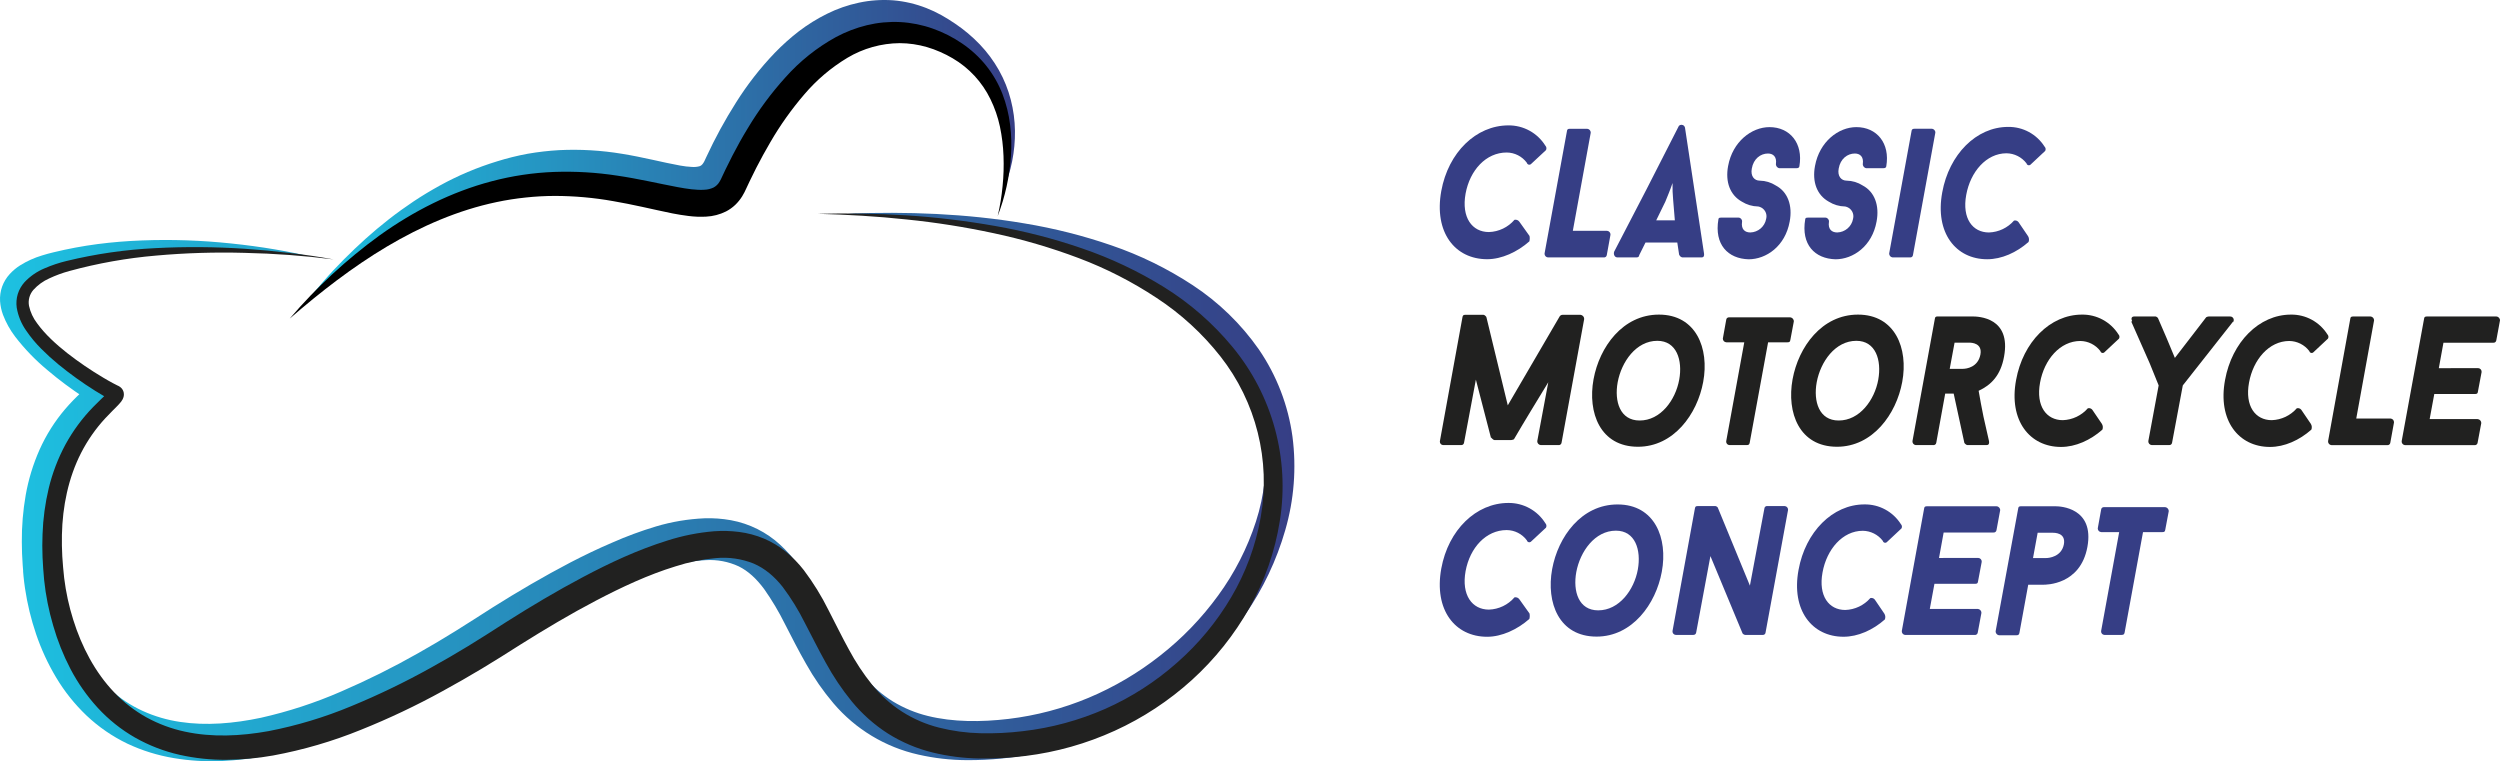 <?xml version="1.0" encoding="UTF-8"?>
<svg id="a" data-name="Laag 1" xmlns="http://www.w3.org/2000/svg" width="2000" height="609" xmlns:xlink="http://www.w3.org/1999/xlink" viewBox="0 0 2000 609">
  <defs>
    <linearGradient id="b" data-name="Naamloos verloop 2" x1="243.59" y1="-1730.703" x2="811.973" y2="-1730.703" gradientTransform="translate(0 -1609) scale(1 -1)" gradientUnits="userSpaceOnUse">
      <stop offset="0" stop-color="#1dc1e1"/>
      <stop offset="1" stop-color="#363e85"/>
    </linearGradient>
    <linearGradient id="c" data-name="Naamloos verloop 2" x1="0" y1="-1998.629" x2="1035.509" y2="-1998.629" xlink:href="#b"/>
  </defs>
  <g>
    <path d="M802.563,152.064c1.456-7.726,2.171-15.574,2.135-23.436.032-7.702-.638-15.392-2.003-22.972-2.514-14.655-8.419-28.517-17.245-40.478-8.797-11.459-19.993-20.855-32.802-27.527-3.194-1.656-6.471-3.312-9.797-4.737-3.132-1.4-6.356-2.584-9.649-3.544-6.453-1.882-13.138-2.847-19.86-2.865-13.391.132-26.514,3.769-38.065,10.55-6.027,3.443-11.713,7.452-16.98,11.975-5.465,4.594-10.592,9.576-15.342,14.906-9.755,11.09-18.484,23.041-26.082,35.709-7.791,12.953-14.857,26.328-21.167,40.064l-1.258,2.749-.331.696-.53,1.093c-.32.64-.662,1.286-1.026,1.938-1.532,2.767-3.352,5.365-5.428,7.751-2.318,2.643-4.991,4.95-7.944,6.857-2.95,1.901-6.146,3.389-9.5,4.422-5.642,1.651-11.526,2.318-17.394,1.971-4.699-.234-9.377-.787-14.001-1.656-8.606-1.573-16.318-3.627-23.898-5.482s-14.895-3.577-22.276-4.969c-7.381-1.391-14.614-2.634-21.929-3.412-7.315-.778-14.614-1.143-21.929-1.209-14.713-.016-29.384,1.561-43.758,4.704-29.012,6.277-57.13,18.715-83.842,34.234-6.697,3.865-13.317,7.939-19.86,12.223-6.62,4.207-12.975,8.679-19.396,13.25-6.421,4.571-12.743,9.209-19.016,13.995-6.272,4.787-12.528,9.656-18.801,14.542,4.849-6.31,10.029-12.339,15.226-18.401s10.708-11.826,16.335-17.506,11.453-11.196,17.41-16.562,12.181-10.534,18.536-15.519,12.959-9.722,19.744-14.26c6.785-4.538,13.803-8.728,21.002-12.703,14.556-8.018,29.902-14.507,45.794-19.361,8.047-2.513,16.238-4.543,24.527-6.079,8.339-1.453,16.755-2.421,25.206-2.898,16.844-.809,33.726.179,50.361,2.948,8.275,1.341,16.252,3.014,24.064,4.72,7.811,1.706,15.408,3.445,22.326,4.671,3.133.581,6.301.952,9.483,1.11,2.025.148,4.061-.042,6.024-.563.847-.251,1.597-.753,2.151-1.441.518-.591.973-1.235,1.357-1.921l.364-.679.116-.232.298-.646,1.225-2.634c6.921-14.95,14.815-29.43,23.633-43.344,8.95-14.269,19.331-27.588,30.981-39.75,6.008-6.221,12.457-12,19.297-17.291,7.043-5.377,14.585-10.063,22.524-13.995,8.126-4.054,16.735-7.054,25.619-8.927,9.011-1.929,18.251-2.559,27.44-1.871,9.08.769,18,2.856,26.48,6.194,4.162,1.629,8.21,3.538,12.114,5.714,3.707,2.087,7.332,4.339,10.873,6.757,7.134,4.806,13.736,10.358,19.694,16.562,5.965,6.247,11.13,13.212,15.375,20.736,4.173,7.45,7.36,15.412,9.483,23.684,2.084,8.092,3.195,16.405,3.31,24.761.102,8.166-.646,16.32-2.234,24.33-.805,3.964-1.787,7.867-2.946,11.71-1.132,3.878-2.543,7.67-4.22,11.345Z" style="fill: url(#b);"/>
    <path d="M245.957,204.682c-23.325-3.292-46.834-5.117-70.387-5.466-23.398-.517-46.804.562-70.056,3.23-11.585,1.391-23.054,3.312-34.391,5.631-5.66,1.204-11.281,2.556-16.864,4.058-2.78.751-5.539,1.546-8.275,2.385l-4.088,1.275c-1.291.431-2.615.894-3.906,1.375-4.975,1.756-9.699,4.155-14.051,7.138-3.658,2.343-6.43,5.84-7.878,9.937-.956,4.041-.489,8.289,1.324,12.024,2.079,4.659,4.804,9.003,8.093,12.902,7.182,8.501,15.28,16.183,24.146,22.906,8.938,6.982,18.338,13.351,28.135,19.063,1.175.679,2.4,1.341,3.426,1.872l.645.315.463.199c.848.393,1.647.882,2.383,1.458,3.084,2.415,4.659,6.285,4.138,10.169-.142,1.142-.449,2.258-.91,3.312-.267.572-.571,1.125-.91,1.656-.73,1.179-1.566,2.287-2.499,3.312-.662.745-1.258,1.358-1.837,1.954l-3.211,3.312c-3.921,3.866-7.612,7.958-11.055,12.256-6.692,8.45-12.142,17.814-16.186,27.808-8.126,20.024-10.973,42.251-10.261,64.593.166,5.582.563,11.163,1.125,16.761l.463,4.19.116,1.391.099.944.232,1.971c.331,2.667.761,5.366,1.258,8.066,1.961,10.843,4.862,21.494,8.672,31.833,7.596,20.521,19.032,39.369,34.507,53.248,7.662,6.941,16.341,12.666,25.735,16.976,9.506,4.305,19.566,7.26,29.889,8.778,20.903,3.18,43.03,1.275,64.71-3.312,22.022-4.952,43.524-11.989,64.214-21.018,21.08-9.096,41.649-19.336,61.615-30.674,10.051-5.664,19.981-11.549,29.79-17.655,4.921-3.047,9.82-6.139,14.696-9.275l15.011-9.606c20.224-12.72,40.895-24.844,62.377-36.073,10.757-5.565,21.713-10.865,33.1-15.718,11.457-5.074,23.219-9.427,35.218-13.035,12.642-3.765,25.698-5.957,38.876-6.526,7.096-.239,14.198.283,21.184,1.557,14.72,2.7,28.372,9.523,39.372,19.676,5.152,4.734,9.825,9.966,13.952,15.618,7.34,10.351,13.832,21.279,19.413,32.678,5.478,10.716,10.526,21.101,15.987,30.79,5.136,9.397,11.171,18.272,18.023,26.5,6.495,7.739,14.176,14.397,22.756,19.726,8.676,5.272,18.109,9.182,27.969,11.594,20.141,4.969,42.467,4.969,64.545,2.352,22.015-2.637,43.559-8.317,64.015-16.877,20.542-8.626,39.822-19.997,57.312-33.804,17.604-13.775,33.201-29.941,46.34-48.031,13.137-17.951,23.333-37.883,30.204-59.045,6.799-20.992,9.265-43.148,7.249-65.123-1.083-10.918-3.433-21.673-7.001-32.048-3.611-10.444-8.391-20.445-14.249-29.812-11.717-18.831-27.754-35.079-46.025-48.561-18.601-13.498-38.81-24.625-60.159-33.125-21.593-8.669-43.847-15.587-66.547-20.686-22.861-5.175-45.989-9.095-69.278-11.743-23.335-2.816-46.836-4.372-70.403-5.35,47.101-1.789,94.599-.133,141.518,7.851,23.581,3.902,46.793,9.775,69.394,17.556,22.929,7.84,44.777,18.547,65.025,31.866,20.711,13.603,38.645,31.028,52.844,51.343,14.29,20.875,23.505,44.804,26.91,69.877,3.237,25.055,1.26,50.51-5.809,74.763-6.911,24.036-17.695,46.782-31.925,67.343-14.11,20.511-31.01,38.951-50.212,54.788-19.235,15.855-40.544,29.006-63.337,39.087-34.453,15.219-71.736,22.963-109.395,22.724-12.954-.061-25.862-1.538-38.495-4.406-26.515-5.918-50.386-20.313-68.004-41.008-8.332-9.804-15.687-20.399-21.962-31.634-6.19-10.799-11.585-21.531-16.881-31.816-4.83-9.764-10.407-19.138-16.682-28.04-6.041-8.149-12.694-14.376-20.307-18.119-8.229-3.819-17.278-5.526-26.331-4.969-10.385.533-20.666,2.329-30.617,5.35-10.638,3.104-21.073,6.866-31.246,11.262-10.36,4.406-20.654,9.325-30.832,14.575-20.39,10.501-40.365,22.243-60.109,34.499l-14.895,9.325c-5.064,3.202-10.156,6.354-15.275,9.457-10.25,6.228-20.632,12.256-31.147,18.086-21.11,11.801-42.888,22.363-65.223,31.634-22.681,9.507-46.217,16.827-70.287,21.862-12.318,2.511-24.812,4.061-37.37,4.637-12.85.598-25.726-.174-38.412-2.302-12.969-2.121-25.58-6.039-37.469-11.643-11.959-5.767-22.956-13.348-32.603-22.475-9.457-9.026-17.646-19.295-24.345-30.524-6.539-10.957-11.898-22.577-15.987-34.665-4.035-11.895-6.993-24.128-8.838-36.553-.463-3.114-.861-6.244-1.175-9.441l-.215-2.435-.099-1.259c0-.215-.099-1.524,0-.828l-.364-4.604c-.447-6.161-.695-12.356-.695-18.567-.095-12.534.941-25.05,3.095-37.398,2.207-12.555,5.942-24.791,11.121-36.437,5.243-11.723,12.131-22.637,20.456-32.413,4.098-4.761,8.469-9.279,13.091-13.531l3.128-2.932,1.241-1.226c.298-.298.563-.662.248-.182-.142.246-.27.5-.381.762-.302.702-.503,1.444-.596,2.203-.202,1.592.021,3.209.645,4.687.582,1.388,1.504,2.607,2.681,3.544.442.347.919.646,1.423.894l-.546-.265-1.324-.696c-1.556-.878-2.88-1.656-4.237-2.534-5.296-3.312-10.261-6.824-15.16-10.467s-9.665-7.42-14.332-11.395c-9.602-7.954-18.29-16.953-25.901-26.831-4.056-5.336-7.327-11.226-9.715-17.49-1.28-3.472-2.066-7.107-2.333-10.799-.251-3.997.312-8.003,1.655-11.776,1.342-3.674,3.389-7.049,6.024-9.937,2.416-2.652,5.17-4.974,8.192-6.907,5.531-3.469,11.504-6.177,17.758-8.049,1.506-.48,2.979-.911,4.518-1.325s2.962-.762,4.402-1.126c2.924-.718,5.859-1.391,8.805-2.021,5.881-1.259,11.784-2.363,17.708-3.312,11.833-1.872,23.733-3.081,35.632-3.793,23.718-1.337,47.502-.955,71.165,1.143,11.795,1.038,23.54,2.435,35.235,4.19,11.684,1.821,23.319,3.892,34.804,6.591Z" style="fill: url(#c);"/>
    <path d="M798.145,172.866c1.859-7.894,3.17-15.907,3.922-23.982.815-7.994,1.064-16.036.745-24.065-.286-7.907-1.244-15.775-2.863-23.519-1.621-7.597-4.167-14.967-7.58-21.945-6.609-13.661-17.128-25.047-30.22-32.711-3.239-1.913-6.594-3.622-10.046-5.118-3.415-1.509-6.926-2.793-10.509-3.842-7.083-2.064-14.419-3.129-21.796-3.163-14.75.118-29.203,4.166-41.871,11.726-13.015,7.827-24.669,17.723-34.507,29.299-10.173,11.841-19.236,24.592-27.076,38.093-3.983,6.791-7.779,13.708-11.386,20.753-1.798,3.522-3.553,7.078-5.263,10.666l-2.532,5.399c-.992,2.286-2.142,4.5-3.442,6.625-1.546,2.481-3.392,4.761-5.495,6.79-2.211,2.101-4.707,3.88-7.414,5.283-4.987,2.486-10.438,3.901-16.004,4.157-4.707.241-9.426.059-14.101-.547-4.435-.53-8.656-1.259-12.793-2.054-8.275-1.656-16.169-3.511-24.03-5.201-7.861-1.689-15.623-3.312-23.402-4.621-15.422-2.748-31.055-4.139-46.72-4.157-7.796.018-15.585.45-23.335,1.292-7.782.809-15.515,2.025-23.17,3.644-30.7,6.426-60.175,19.212-87.715,35.576-27.539,16.364-53.224,36.355-77.785,57.637,21.283-24.984,45.455-47.351,72.009-66.63,26.811-19.163,56.965-34.682,89.601-43.244,16.345-4.33,33.118-6.835,50.014-7.47,16.848-.586,33.714.407,50.378,2.965,16.55,2.402,32.752,6.261,48.193,9.159,7.646,1.424,15.275,2.567,21.515,2.136,2.582-.087,5.117-.707,7.447-1.822,1.914-1.045,3.514-2.583,4.634-4.455.813-1.337,1.527-2.732,2.135-4.174l2.664-5.631c1.809-3.743,3.669-7.47,5.577-11.18,3.84-7.403,7.861-14.741,12.263-21.879,8.694-14.536,18.794-28.183,30.154-40.743,11.539-12.977,25.207-23.888,40.415-32.264,7.841-4.205,16.182-7.399,24.825-9.507,8.718-2.097,17.691-2.934,26.645-2.484,8.889.483,17.663,2.246,26.05,5.234,8.298,2.927,16.177,6.931,23.435,11.908,7.279,4.933,13.777,10.928,19.281,17.788,5.433,6.815,9.803,14.415,12.959,22.541,3.049,7.966,5.111,16.276,6.14,24.744,1.04,8.3,1.262,16.682.662,25.026-1.099,16.432-4.676,32.603-10.609,47.965Z"/>
    <path d="M266.843,207.531c-23.559-2.982-47.258-4.729-70.999-5.234-23.672-.669-47.363.056-70.95,2.17-23.468,2.008-46.706,6.144-69.427,12.356-5.5,1.493-10.86,3.461-16.02,5.88-4.847,2.139-9.19,5.277-12.743,9.209-3.05,3.507-4.336,8.214-3.492,12.786,1.1,5.065,3.31,9.823,6.471,13.929,6.455,8.911,15.094,16.744,24.13,23.883,9.18,7.146,18.803,13.701,28.813,19.626,2.499,1.474,4.965,2.932,7.53,4.29,1.241.662,2.532,1.358,3.658,1.888l.976.447c.899.436,1.707,1.037,2.383,1.772.957,1.046,1.595,2.345,1.837,3.743.188,1.103.131,2.234-.166,3.312-.165.607-.392,1.196-.679,1.756-.341.663-.74,1.295-1.192,1.888-1.109,1.407-2.309,2.74-3.591,3.991l-3.178,3.18c-2.069,2.07-4.055,4.124-5.991,6.211-7.667,8.29-14.165,17.59-19.314,27.643-10.261,20.074-14.895,42.797-15.375,65.637-.132,5.714,0,11.461.298,17.208.166,2.871.381,5.742.645,8.613l.861,8.695c1.388,11.293,3.804,22.436,7.216,33.29,6.785,21.68,17.493,42.168,32.769,58.134,7.561,7.955,16.282,14.717,25.867,20.057,9.631,5.289,19.986,9.134,30.733,11.412,21.647,4.687,44.602,3.627,67.027-.431,22.689-4.4,44.87-11.103,66.2-20.007,21.594-8.914,42.653-19.072,63.072-30.425,10.261-5.653,20.412-11.544,30.452-17.672,5.02-3.047,9.985-6.145,14.895-9.291l14.994-9.606c20.241-12.852,40.878-25.142,62.244-36.437s43.427-21.631,67.193-29.034c12.113-3.88,24.628-6.364,37.303-7.403,6.621-.483,13.274-.305,19.86.53,6.91.868,13.669,2.673,20.092,5.366,6.412,2.717,12.402,6.337,17.791,10.749,5.174,4.294,9.869,9.137,14.001,14.442,7.565,10.035,14.181,20.753,19.761,32.015,5.577,10.749,10.708,21.349,16.285,31.468,5.306,9.94,11.523,19.366,18.569,28.156,13.624,17.023,32.457,29.098,53.605,34.367,10.792,2.727,21.856,4.232,32.984,4.488,11.4.274,22.805-.28,34.126-1.656,22.665-2.616,44.811-8.612,65.703-17.788,20.914-9.269,40.278-21.704,57.412-36.868,17.218-15.07,31.907-32.808,43.51-52.536,11.626-19.685,19.604-41.309,23.55-63.831,8.088-45.592-3.654-92.471-32.272-128.855-14.358-18.223-31.572-33.996-50.974-46.706-19.546-12.93-40.48-23.625-62.41-31.883-22.087-8.321-44.77-14.965-67.855-19.875-23.114-4.968-46.485-8.651-70.006-11.031-23.584-2.534-47.316-3.859-71.065-4.505,23.766-.629,47.548-.215,71.347,1.242,23.768,1.514,47.432,4.356,70.883,8.513,23.609,4.125,46.852,10.123,69.51,17.937,22.853,7.802,44.759,18.147,65.306,30.839,20.789,12.867,39.337,29.046,54.913,47.898,32.071,38.746,45.9,89.445,37.949,139.124-3.848,24.524-12.09,48.151-24.328,69.744-12.17,21.571-27.721,41.048-46.058,57.687-18.363,16.635-39.186,30.328-61.731,40.594-22.563,10.285-46.56,17.07-71.165,20.123-12.264,1.577-24.626,2.264-36.989,2.054-12.658-.189-25.254-1.8-37.552-4.803-12.618-3.106-24.658-8.211-35.665-15.121-10.939-7.005-20.712-15.684-28.962-25.721-7.921-9.726-14.924-20.167-20.919-31.187-5.991-10.699-11.271-21.531-16.715-31.816-4.997-10.053-10.903-19.627-17.642-28.603-6.62-8.397-14.332-14.906-23.369-18.749-9.523-3.783-19.804-5.258-30.005-4.306-11.027.985-21.907,3.207-32.438,6.625-21.664,6.625-42.864,16.562-63.535,27.378-20.671,10.815-40.911,22.922-60.871,35.444l-15.077,9.54c-5.086,3.191-10.206,6.332-15.358,9.424-10.305,6.183-20.742,12.162-31.312,17.937-21.188,11.661-43.063,22.026-65.505,31.038-22.67,9.221-46.221,16.103-70.287,20.537-12.234,2.178-24.629,3.325-37.055,3.428-12.627.123-25.227-1.206-37.552-3.958-12.504-2.821-24.526-7.463-35.682-13.78-11.153-6.365-21.252-14.421-29.939-23.883-8.553-9.349-15.862-19.764-21.747-30.988-5.779-11.098-10.426-22.75-13.869-34.781-3.518-11.899-5.938-24.096-7.232-36.437l-.745-9.06c-.232-3.058-.408-6.123-.53-9.192-.248-6.145-.265-12.289,0-18.451.428-12.396,2.091-24.719,4.965-36.785,2.947-12.168,7.441-23.907,13.372-34.93,6.012-10.992,13.496-21.111,22.243-30.077,2.151-2.236,4.353-4.389,6.537-6.476l3.194-3.047c.865-.807,1.688-1.659,2.466-2.551.099-.099.132-.199,0,0-.112.234-.201.478-.265.729-.181.704-.209,1.438-.083,2.153.174,1.031.639,1.991,1.341,2.766.419.464.925.841,1.49,1.11l-.414-.199-.629-.298c-1.539-.778-2.863-1.524-4.204-2.302-2.681-1.54-5.279-3.114-7.845-4.72-10.298-6.443-20.176-13.535-29.575-21.233-4.742-3.895-9.283-8.03-13.604-12.389-4.453-4.435-8.476-9.282-12.015-14.476-3.898-5.497-6.506-11.804-7.63-18.451-.514-3.662-.226-7.392.844-10.931,1.103-3.485,2.931-6.696,5.362-9.424,4.538-4.833,10.057-8.639,16.186-11.163,5.684-2.46,11.57-4.422,17.593-5.863,23.343-5.67,47.172-9.102,71.165-10.252,23.832-1.24,47.717-1.063,71.529.53,11.883.795,23.738,1.899,35.566,3.312,11.8,1.358,23.517,3.014,35.218,5.184Z" style="fill: #212120;"/>
  </g>
  <g>
    <path d="M1249.246,354.141c-.149,1.226-1.264,2.098-2.489,1.948-.026-.003-.051-.007-.077-.011h-14.067c-1.619-.131-2.854-1.505-2.813-3.13l8.821-47.137c-9.086,15.022-18.42,30.044-27.489,45.646-.691.299-1.421.5-2.168.596h-13.422c-.761,0-2.168-1.341-2.565-2.087l-.132.596-12.148-46.839-9.466,50.416c-.129,1.2-1.205,2.07-2.405,1.941-.009-.001-.019-.002-.028-.003h-14.332c-1.515-.086-2.674-1.384-2.588-2.9.004-.077.012-.154.023-.23l18.039-99.026c.248-1.341.513-2.087,2.3-2.087h14.531c.894,0,2.565,1.656,2.433,2.236l17.013,70.191,41.557-71.218c.529-.746,1.386-1.19,2.3-1.192h14.332c1.685.186,2.956,1.616,2.946,3.312l-18.106,98.977Z" style="fill: #212120;"/>
    <path d="M1362.563,305.514c-4.733,25.87-23.666,51.89-52.182,51.89-30.187,0-40.415-27.212-35.549-53.977,4.733-25.87,23.402-51.741,52.314-51.741,29.773,0,40.398,27.063,35.417,53.828ZM1343.382,303.725c2.813-15.618-2.052-31.071-17.526-31.071-16.881,0-28.648,16.662-31.71,33.125-2.813,15.469,1.92,30.624,17.526,30.624,16.732.083,28.764-16.314,31.693-32.661l.017-.017Z" style="fill: #212120;"/>
    <path d="M1432.255,272.058c-.248,1.341-.645,1.789-2.3,1.789h-15.474l-14.713,80.294c-.248,1.192-.645,1.938-2.3,1.938h-13.935c-1.515-.086-2.674-1.384-2.588-2.9.004-.077.012-.154.023-.23l14.448-79.102h-14.332c-1.592-.063-2.842-1.387-2.813-2.981l2.681-14.906c.047-1.206,1.062-2.147,2.268-2.1.055.002.11.006.165.013h48.855c1.659.198,2.886,1.642,2.813,3.312l-2.797,14.873Z" style="fill: #212120;"/>
    <path d="M1521.79,305.514c-4.733,25.87-23.666,51.89-52.182,51.89-30.187,0-40.415-27.212-35.549-53.977,4.733-25.87,23.402-51.741,52.314-51.741,29.74,0,40.398,27.063,35.417,53.828ZM1502.609,303.725c2.813-15.618-2.052-31.071-17.526-31.071-16.881,0-28.648,16.662-31.71,33.125-2.813,15.469,1.92,30.624,17.526,30.624,16.748.083,28.764-16.314,31.709-32.661l0-.017Z" style="fill: #212120;"/>
    <path d="M1549.031,354.141c-.149,1.226-1.264,2.098-2.489,1.948-.026-.003-.051-.007-.077-.011h-13.935c-1.553-.19-2.683-1.569-2.565-3.13l17.907-97.851c.132-1.341.645-1.938,2.168-1.938h27.754c5.246,0,31.213.894,25.454,32.114-2.681,15.022-10.36,22.757-20.34,27.361,1.026,6.393,2.565,13.979,3.84,20.521l4.468,19.776c.248,1.789,0,3.13-2.052,3.13h-15.342c-.761,0-2.565-1.491-2.433-2.236l-8.44-38.955h-6.785l-7.133,39.269ZM1570.132,295.08c3.194,0,12.28-1.341,14.2-11.445,1.655-9.076-6.785-9.523-9.086-9.523h-11.585l-3.889,20.968h10.36Z" style="fill: #212120;"/>
    <path d="M1670.276,326.631c1.323-.358,2.731.112,3.575,1.192l7.679,11.296c.836,1.392.977,3.094.381,4.604-9.599,8.48-21.515,13.83-33.1,13.83-25.073,0-41.954-21.117-35.946-53.53,5.495-30.342,27.241-52.337,52.695-52.337,11.8-.18,22.844,5.792,29.161,15.767.918.892,1.128,2.288.513,3.412l-11.899,11.146c-.867.642-2.09.46-2.732-.407-.172-.233-.291-.501-.347-.785-3.815-4.991-9.709-7.953-15.987-8.033-16.236,0-28.896,14.906-32.223,33.307-3.459,18.881,5.114,30.044,18.205,30.044,7.702-.258,14.953-3.701,20.025-9.507Z" style="fill: #212120;"/>
    <path d="M1784.106,253.177c1.562-.052,2.871,1.173,2.923,2.736.023.677-.198,1.34-.622,1.868v-.447l-40.167,50.995-8.573,45.795c-.129,1.2-1.205,2.07-2.405,1.941-.009-.001-.019-.002-.028-.003h-13.902c-1.595-.141-2.786-1.531-2.681-3.13l8.275-44.602-7.166-17.689-14.713-33.307.645-.447c-.894-1.938-.645-3.71,1.787-3.71h17.013c.381,0,2.052.894,2.168,1.938,4.468,10.252,8.821,20.372,13.24,31.22l25.073-32.562c.635-.341,1.334-.544,2.052-.596h17.079Z" style="fill: #212120;"/>
    <path d="M1837.446,326.631c1.323-.358,2.731.112,3.575,1.192l7.679,11.296c.836,1.392.977,3.094.381,4.604-9.599,8.48-21.515,13.83-33.1,13.83-25.073,0-41.954-21.117-35.946-53.53,5.495-30.342,27.241-52.337,52.695-52.337,11.8-.18,22.844,5.792,29.161,15.767.918.892,1.128,2.288.513,3.412l-11.899,11.146c-.867.642-2.09.46-2.732-.407-.172-.233-.291-.501-.347-.785-3.815-4.991-9.709-7.953-15.987-8.033-16.236,0-28.896,14.906-32.223,33.307-3.459,18.881,5.114,30.044,18.205,30.044,7.702-.258,14.953-3.701,20.025-9.507Z" style="fill: #212120;"/>
    <path d="M1912.517,334.829c1.595.141,2.786,1.531,2.681,3.13l-2.946,16.215c-.129,1.2-1.205,2.07-2.405,1.941-.009-.001-.019-.002-.028-.003h-44.685c-1.595-.141-2.786-1.531-2.681-3.13l17.758-97.867c.132-1.341.645-1.938,2.3-1.938h13.935c1.619.131,2.854,1.505,2.813,3.13l-14.249,78.522h27.506Z" style="fill: #212120;"/>
    <path d="M1982.606,294.517c1.578.094,2.782,1.45,2.689,3.03-.002.034-.004.067-.008.101l-2.946,15.618c-.132,1.192-.513,1.938-2.168,1.938h-32.736l-3.707,20.074h38.363c1.645.12,2.925,1.48,2.946,3.13l-2.946,15.767c-.149,1.226-1.264,2.098-2.489,1.948-.026-.003-.051-.007-.077-.011h-55.624c-1.553-.19-2.683-1.569-2.565-3.13l17.907-97.851c.132-1.341.645-1.938,2.168-1.938h55.641c1.667.072,2.974,1.46,2.946,3.13l-2.946,15.916c-.149,1.226-1.264,2.098-2.489,1.948-.026-.003-.051-.007-.077-.011h-39.72l-3.707,20.372,31.544-.033Z" style="fill: #212120;"/>
    <path d="M1211.595,175.831c1.538-.317,3.114.34,3.972,1.656l8.06,11.296c.275,1.427.23,2.898-.132,4.306-9.599,8.48-22.127,14.277-33.762,14.277-25.702,0-42.715-21.415-36.708-54.573,5.627-30.922,27.887-52.486,53.721-52.486,11.997-.114,23.189,6.029,29.542,16.215.923.951,1.13,2.388.513,3.561l-12.148,11.296c-.905.668-2.179.475-2.846-.43-.168-.227-.286-.487-.348-.762-3.789-5.112-9.76-8.143-16.12-8.182-16.55,0-29.409,14.128-32.868,32.86-3.459,19.179,5.246,30.773,18.668,30.773,7.891-.251,15.314-3.809,20.456-9.805Z" style="fill: #363e85;"/>
    <path d="M1285.705,184.658c1.595.141,2.786,1.531,2.681,3.13l-2.946,16.215c-.129,1.2-1.205,2.07-2.405,1.941-.009-.001-.019-.002-.028-.003h-44.685c-1.595-.141-2.786-1.531-2.681-3.13l17.907-97.851c.132-1.341.645-1.938,2.3-1.938h13.935c1.619.131,2.854,1.505,2.813,3.13l-14.332,78.506h27.44Z" style="fill: #363e85;"/>
    <path d="M1311.291,204.285v.447c-.513,1.043-1.158,1.192-2.3,1.192h-15.094c-2.168,0-3.31-2.385-2.565-4.604,16.748-31.965,35.036-67.508,51.801-100.666,1.142-1.121,2.976-1.103,4.096.04.391.399.658.903.77,1.45l15.226,100.666c.265,1.789-.132,3.13-2.052,3.13h-15.226c-1.212-.194-2.207-1.061-2.565-2.236v.596l-1.539-10.252h-25.454l-5.097,10.235ZM1338.533,160.113c-.421-4.547-.593-9.114-.513-13.681-2.052,6.095-3.972,10.401-5.759,14.906l-7.282,14.906h14.895l-1.34-16.132Z" style="fill: #363e85;"/>
    <path d="M1374.727,175.433c.132-1.043.645-1.341,2.3-1.341h13.935c1.639.148,2.847,1.597,2.7,3.237-.005.053-.011.106-.019.159-.894,5.946,2.3,8.48,6.62,8.48,6.25-.171,11.53-4.694,12.661-10.848,1.154-4.236-1.342-8.606-5.575-9.761-.268-.073-.539-.132-.813-.177-4.618-.066-9.13-1.401-13.041-3.859-9.334-5.201-13.422-15.618-11.006-28.553,3.575-19.477,18.801-31.071,33.1-31.071,16.368,0,27.109,12.935,23.915,31.369-.132.894-.761,1.491-2.3,1.491h-13.769c-1.705-.272-2.89-1.846-2.681-3.561.761-5.648-2.3-8.182-6.388-8.182-5.875,0-11.585,4.157-12.926,12.041-1.158,6.095,2.052,9.672,6.388,9.672,4.542.061,8.974,1.398,12.793,3.859,9.599,5.051,13.554,16.066,11.121,28.852-3.575,19.776-18.801,30.193-32.868,30.193-16.467-.48-27.605-11.726-24.146-31.998Z" style="fill: #363e85;"/>
    <path d="M1444.171,175.433c.132-1.043.645-1.341,2.3-1.341h13.935c1.641.112,2.882,1.534,2.77,3.176-.005.073-.013.146-.023.219-.894,5.946,2.3,8.48,6.62,8.48,6.25-.171,11.53-4.694,12.661-10.848,1.154-4.236-1.342-8.606-5.575-9.761-.268-.073-.539-.132-.813-.177-4.618-.066-9.13-1.401-13.041-3.859-9.334-5.201-13.422-15.618-11.006-28.553,3.575-19.477,18.801-31.071,33.1-31.071,16.368,0,27.109,12.935,23.915,31.369-.132.894-.761,1.491-2.3,1.491h-13.769c-1.705-.272-2.89-1.846-2.681-3.561.761-5.648-2.3-8.182-6.388-8.182-5.875,0-11.585,4.157-12.926,12.041-1.158,6.095,2.052,9.672,6.388,9.672,4.542.061,8.974,1.398,12.793,3.859,9.599,5.051,13.554,16.066,11.121,28.852-3.575,19.776-18.801,30.193-32.868,30.193-16.533-.48-27.655-11.726-24.212-31.998Z" style="fill: #363e85;"/>
    <path d="M1529.221,104.944c.132-1.341.761-1.938,2.3-1.938h13.935c1.634.08,2.894,1.47,2.815,3.105-0.0.008-.001.017-.001.025l-17.891,97.85c-.077,1.159-1.078,2.037-2.236,1.96-.066-.004-.132-.012-.197-.022h-13.935c-1.57-.188-2.735-1.548-2.681-3.13l17.891-97.85Z" style="fill: #363e85;"/>
    <path d="M1611.209,176.476c1.323-.358,2.731.112,3.575,1.192l7.679,11.296c.836,1.392.977,3.094.381,4.604-9.599,8.48-21.515,13.83-33.1,13.83-25.073,0-41.954-21.117-35.946-53.53,5.495-30.342,27.241-52.337,52.695-52.337,11.8-.18,22.844,5.792,29.161,15.767.918.892,1.128,2.288.513,3.412l-11.899,11.146c-.867.642-2.09.46-2.732-.407-.172-.233-.291-.501-.347-.785-3.815-4.991-9.709-7.953-15.987-8.033-16.236,0-28.896,14.906-32.223,33.307-3.459,18.881,5.114,30.044,18.205,30.044,7.702-.258,14.953-3.701,20.025-9.507Z" style="fill: #363e85;"/>
    <path d="M1211.595,477.879c1.538-.317,3.114.34,3.972,1.656l8.06,11.296c.275,1.427.23,2.898-.132,4.306-9.599,8.48-22.127,14.277-33.762,14.277-25.702,0-42.715-21.415-36.708-54.573,5.627-30.922,27.887-52.486,53.721-52.486,11.997-.114,23.189,6.029,29.542,16.215.923.951,1.13,2.388.513,3.561l-12.148,11.296c-.905.668-2.179.475-2.846-.43-.168-.227-.286-.487-.348-.762-3.789-5.112-9.76-8.143-16.12-8.182-16.55,0-29.409,14.128-32.868,32.86-3.459,19.179,5.246,30.773,18.668,30.773,7.891-.251,15.314-3.809,20.456-9.805Z" style="fill: #363e85;"/>
    <path d="M1329.447,457.391c-4.733,25.87-23.666,51.89-52.182,51.89-30.187,0-40.415-27.212-35.549-53.977,4.733-25.87,23.402-51.741,52.314-51.741,29.79-.033,40.415,27.03,35.417,53.828ZM1310.265,455.602c2.813-15.618-2.052-31.071-17.526-31.071-16.881,0-28.648,16.662-31.71,33.125-2.813,15.469,1.92,30.624,17.526,30.624,16.748.017,28.764-16.347,31.71-32.694v.017Z" style="fill: #363e85;"/>
    <path d="M1412.461,505.985c-.077,1.159-1.078,2.037-2.236,1.96-.066-.004-.132-.012-.197-.022h-13.935c-.513,0-2.052-.745-2.168-1.491l-25.586-61.562-11.386,61.115c-.129,1.2-1.205,2.07-2.405,1.941-.009-.001-.019-.002-.028-.003h-13.935c-1.515-.086-2.674-1.384-2.588-2.9.004-.077.012-.154.023-.23l17.907-98c.248-1.341.513-1.938,2.3-1.938h14.067c.645,0,2.052.894,2.052,1.491l25.586,62.159,11.585-61.712c.066-1.151,1.051-2.03,2.201-1.964.078.004.155.013.232.026h13.819c1.578.094,2.782,1.45,2.689,3.03-.002.034-.004.067-.008.101l-17.989,97.999Z" style="fill: #363e85;"/>
    <path d="M1496.253,478.475c1.323-.358,2.731.112,3.575,1.192l7.679,11.296c.836,1.392.977,3.094.381,4.604-9.599,8.48-21.515,13.83-33.1,13.83-25.073,0-41.954-21.117-35.946-53.53,5.495-30.342,27.241-52.337,52.695-52.337,11.8-.18,22.844,5.792,29.161,15.767.918.892,1.128,2.288.513,3.412l-11.899,11.146c-.867.642-2.09.46-2.732-.407-.172-.233-.291-.501-.347-.785-3.815-4.991-9.709-7.953-15.987-8.033-16.236,0-28.896,14.906-32.223,33.307-3.459,18.881,5.114,30.044,18.205,30.044,7.702-.258,14.953-3.701,20.025-9.507Z" style="fill: #363e85;"/>
    <path d="M1582.693,446.361c1.578.094,2.782,1.45,2.689,3.03-.002.034-.004.067-.008.101l-2.946,15.618c-.132,1.192-.513,1.938-2.168,1.938h-32.702l-3.707,20.074h38.363c1.645.12,2.925,1.48,2.946,3.13l-2.946,15.767c-.149,1.226-1.264,2.098-2.489,1.948-.026-.003-.051-.007-.077-.011h-55.641c-1.553-.19-2.683-1.569-2.565-3.13l17.841-97.867c.132-1.341.645-1.938,2.168-1.938h55.757c1.667.072,2.974,1.46,2.946,3.13l-2.946,15.916c-.149,1.226-1.264,2.098-2.489,1.948-.026-.003-.051-.007-.077-.011h-39.72l-3.707,20.372,31.478-.017Z" style="fill: #363e85;"/>
    <path d="M1644.59,405.021c3.575,0,31.081,1.192,25.322,32.562-5.627,30.491-33.249,30.193-35.433,30.193h-11.899l-7.034,38.508c-.248,1.192-.645,1.938-2.433,1.938h-13.935c-1.544-.237-2.683-1.567-2.681-3.13l18.039-98.149c.132-1.341.645-1.938,2.168-1.938l27.886.017ZM1637.043,446.427c1.92,0,12.148-.894,14.067-10.997,1.655-9.225-7.282-9.225-9.086-9.225h-11.899l-3.707,20.223h10.625Z" style="fill: #363e85;"/>
    <path d="M1732.189,423.902c-.248,1.341-.645,1.789-2.3,1.789h-15.474l-14.713,80.294c-.248,1.192-.645,1.938-2.3,1.938h-13.935c-1.515-.086-2.674-1.384-2.588-2.9.004-.077.012-.154.023-.23l14.448-79.102h-14.332c-1.592-.063-2.842-1.387-2.813-2.981l2.681-14.906c.047-1.206,1.062-2.147,2.268-2.1.055.002.11.006.165.013h48.855c1.659.198,2.886,1.642,2.813,3.312l-2.797,14.873Z" style="fill: #363e85;"/>
  </g>
</svg>